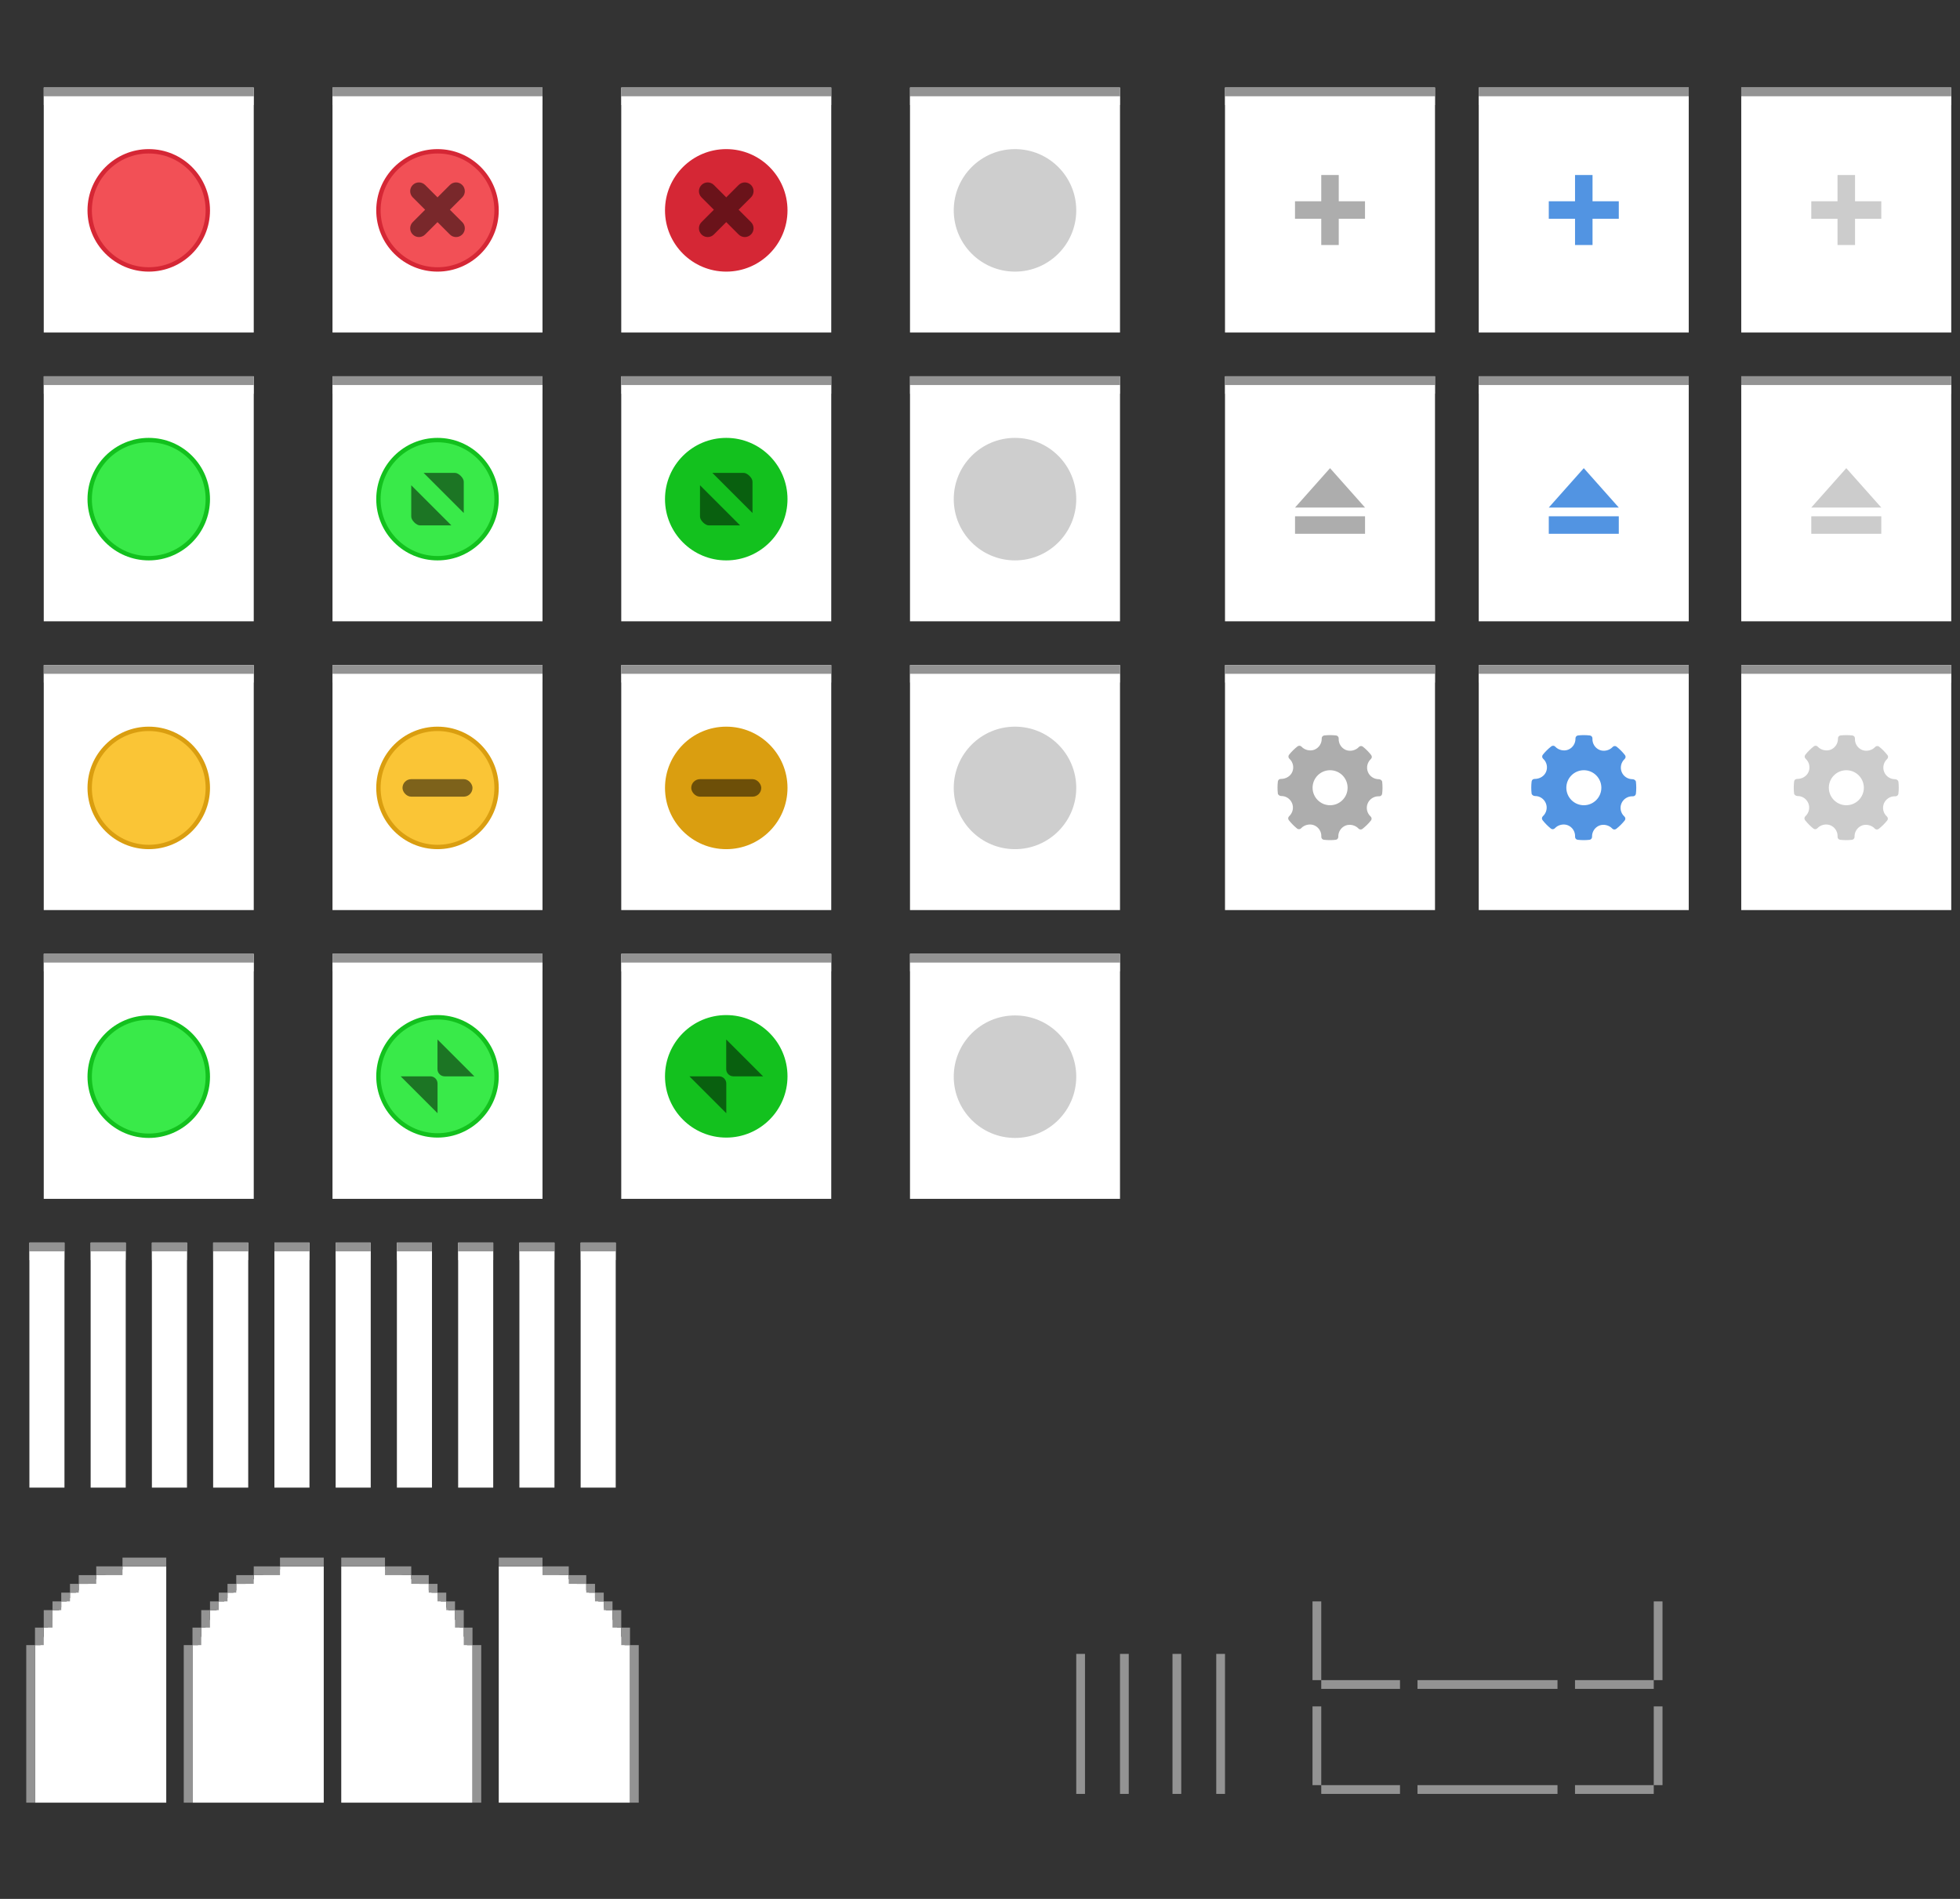 <?xml version="1.0" encoding="UTF-8" standalone="no"?>
<svg
   width="224"
   height="217"
   version="1.1"
   viewBox="0 0 224 217"
   id="svg491"
   sodipodi:docname="assets-Light.svg"
   inkscape:version="1.2.2 (b0a8486541, 2022-12-01)"
   xmlns:inkscape="http://www.inkscape.org/namespaces/inkscape"
   xmlns:sodipodi="http://sodipodi.sourceforge.net/DTD/sodipodi-0.dtd"
   xmlns:xlink="http://www.w3.org/1999/xlink"
   xmlns="http://www.w3.org/2000/svg"
   xmlns:svg="http://www.w3.org/2000/svg">
  <rect x="0" y="0" width="224" height="217" fill="#333333" stroke="none"/>
  <sodipodi:namedview
     id="namedview493"
     pagecolor="#dfdfdf"
     bordercolor="#666666"
     borderopacity="1.0"
     inkscape:showpageshadow="2"
     inkscape:pageopacity="0"
     inkscape:pagecheckerboard="0"
     inkscape:deskcolor="#d1d1d1"
     showgrid="false"
     inkscape:zoom="3.0760774"
     inkscape:cx="-17.067191"
     inkscape:cy="117.84489"
     inkscape:window-width="1920"
     inkscape:window-height="1025"
     inkscape:window-x="0"
     inkscape:window-y="27"
     inkscape:window-maximized="1"
     inkscape:current-layer="svg491" />
  <defs
     id="defs9">
    <linearGradient
       id="selected_bg_color">
      <stop
         stop-color="#5294e2"
         offset="0"
         id="stop2" />
    </linearGradient>
    <linearGradient
       id="linearGradient4409"
       x1="152"
       x2="152"
       y1="564.36"
       y2="572.36"
       gradientTransform="translate(4.286)"
       gradientUnits="userSpaceOnUse"
       xlink:href="#selected_bg_color" />
    <linearGradient
       id="linearGradient4411"
       x1="568.36"
       x2="568.36"
       y1="-156"
       y2="-148"
       gradientTransform="translate(0,-4.286)"
       gradientUnits="userSpaceOnUse"
       xlink:href="#selected_bg_color" />
    <linearGradient
       id="linearGradient4413"
       x1="608.36"
       x2="608.36"
       y1="-158"
       y2="-150"
       gradientTransform="translate(0,-4.286)"
       gradientUnits="userSpaceOnUse"
       xlink:href="#selected_bg_color" />
    <linearGradient
       id="linearGradient4415"
       x1="154"
       x2="154"
       y1="601.86"
       y2="606.36"
       gradientTransform="translate(4.286)"
       gradientUnits="userSpaceOnUse"
       xlink:href="#selected_bg_color" />
  </defs>
  <use
     id="title-1-active"
     transform="matrix(0.167,0,0,1,2.191,-415.36)"
     width="100%"
     height="100%"
     xlink:href="#g4206" />
  <g
     id="stick-active"
     transform="translate(-6,-547.36)">
    <use
       id="use4210"
       transform="translate(139,2.8418e-5)"
       width="100%"
       height="100%"
       xlink:href="#g4206" />
    <g
       transform="translate(2,3)"
       fill="#adadad"
       id="g17">
      <rect
         x="155"
         y="564.36"
         width="2"
         height="8"
         id="rect13" />
      <rect
         transform="rotate(90)"
         x="567.36"
         y="-160"
         width="2"
         height="8"
         id="rect15" />
    </g>
  </g>
  <g
     id="stick-pressed"
     transform="translate(-0.286,-547.36)">
    <use
       transform="translate(23.286,-5.8418e-5)"
       width="100%"
       height="100%"
       xlink:href="#use4210"
       id="use20" />
    <g
       transform="translate(25,3)"
       id="g26">
      <rect
         x="155.29"
         y="564.36"
         width="2"
         height="8"
         fill="url(#linearGradient4409)"
         id="rect22"
         style="fill:url(#linearGradient4409)" />
      <rect
         transform="rotate(90)"
         x="567.36"
         y="-160.29"
         width="2"
         height="8"
         fill="url(#linearGradient4411)"
         id="rect24"
         style="fill:url(#linearGradient4411)" />
    </g>
  </g>
  <g
     id="stick-inactive"
     transform="translate(6.714,-547.36)">
    <use
       transform="translate(46.286,-5.8418e-5)"
       width="100%"
       height="100%"
       xlink:href="#use4210"
       id="use29" />
    <g
       transform="translate(48,3)"
       fill="#cccccc"
       id="g35">
      <rect
         x="155.29"
         y="564.36"
         width="2"
         height="8"
         id="rect31" />
      <rect
         transform="rotate(90)"
         x="567.36"
         y="-160.29"
         width="2"
         height="8"
         id="rect33" />
    </g>
  </g>
  <g
     id="shade-active"
     transform="translate(-6.286,-547.36)">
    <use
       transform="translate(0.286,33)"
       width="100%"
       height="100%"
       xlink:href="#use4210"
       id="use38" />
    <g
       transform="translate(-4.68e-6,-1)"
       fill="#adadad"
       id="g44">
      <rect
         transform="rotate(90)"
         x="607.36"
         y="-162.29"
         width="2"
         height="8"
         id="rect40" />
      <path
         d="m 158.29,601.86 4,4.5 h -8 z"
         id="path42" />
    </g>
  </g>
  <g
     id="shade-pressed"
     transform="translate(-0.286,-547.36)">
    <use
       transform="translate(23.286,33)"
       width="100%"
       height="100%"
       xlink:href="#use4210"
       id="use47" />
    <g
       transform="translate(23,-1)"
       id="g53">
      <rect
         transform="rotate(90)"
         x="607.36"
         y="-162.29"
         width="2"
         height="8"
         fill="url(#linearGradient4413)"
         id="rect49"
         style="fill:url(#linearGradient4413)" />
      <path
         d="m 158.29,601.86 4,4.5 h -8 z"
         fill="url(#linearGradient4415)"
         id="path51"
         style="fill:url(#linearGradient4415)" />
    </g>
  </g>
  <g
     id="shade-inactive"
     transform="translate(6.714,-547.36)">
    <use
       transform="translate(46.286,33)"
       width="100%"
       height="100%"
       xlink:href="#use4210"
       id="use56" />
    <g
       transform="translate(46,-1)"
       fill="#cccccc"
       id="g62">
      <rect
         transform="rotate(90)"
         x="607.36"
         y="-162.29"
         width="2"
         height="8"
         id="rect58" />
      <path
         d="m 158.29,601.86 4,4.5 h -8 z"
         id="path60" />
    </g>
  </g>
  <use
     id="title-2-active"
     transform="translate(7)"
     width="100%"
     height="100%"
     xlink:href="#title-1-active"
     x="0"
     y="0" />
  <use
     id="title-3-active"
     transform="translate(14)"
     width="100%"
     height="100%"
     xlink:href="#title-1-active"
     x="0"
     y="0" />
  <use
     id="title-4-active"
     transform="translate(21)"
     width="100%"
     height="100%"
     xlink:href="#title-1-active"
     x="0"
     y="0" />
  <use
     id="title-5-active"
     transform="translate(28)"
     width="100%"
     height="100%"
     xlink:href="#title-1-active"
     x="0"
     y="0" />
  <use
     id="title-1-inactive"
     transform="translate(35)"
     width="100%"
     height="100%"
     xlink:href="#title-1-active"
     x="0"
     y="0" />
  <use
     id="title-2-inactive"
     transform="translate(42)"
     width="100%"
     height="100%"
     xlink:href="#title-1-active"
     x="0"
     y="0" />
  <use
     id="title-3-inactive"
     transform="translate(49)"
     width="100%"
     height="100%"
     xlink:href="#title-1-active"
     x="0"
     y="0" />
  <use
     id="title-4-inactive"
     transform="translate(56)"
     width="100%"
     height="100%"
     xlink:href="#title-1-active"
     x="0"
     y="0" />
  <use
     id="title-5-inactive"
     transform="translate(63)"
     width="100%"
     height="100%"
     xlink:href="#title-1-active"
     x="0"
     y="0" />
  <g
     id="close-pressed"
     transform="translate(-2,-547.36)">
    <use
       transform="translate(66,-2.2617e-5)"
       width="100%"
       height="100%"
       xlink:href="#g4206"
       id="use74" />
    <g
       transform="translate(73,559.36)"
       enable-background="new"
       id="g91">
      <g
         transform="translate(0,-1028.4)"
         id="g89">
        <g
           id="titlebutton-close-active"
           transform="translate(-437,1218)">
          <g
             transform="translate(-882,-432.64)"
             id="g84">
            <g
               transform="translate(-103)"
               id="g76" />
            <g
               transform="translate(1323,246.87)"
               fill="#ffffff"
               id="g82">
              <g
                 transform="matrix(0.75,0,0,0.75,2,2.055)"
                 fill="#ffffff"
                 id="g80">
                <g
                   transform="translate(-60,-518)"
                   fill="#ffffff"
                   id="g78" />
              </g>
            </g>
          </g>
          <rect
             x="441"
             y="-185.64"
             width="16"
             height="16"
             fill="none"
             id="rect86" />
        </g>
      </g>
    </g>
    <g
       transform="translate(73,-469)"
       enable-background="new"
       id="g97">
      <path
         d="m 12,1047.4 c 3.866,0 7,-3.134 7,-7 0,-3.866 -3.134,-7 -7,-7 -3.866,0 -7,3.134 -7,7 0,3.866 3.134,7 7,7"
         fill="#d52735"
         fill-rule="evenodd"
         id="path93" />
      <path
         d="m 9.172,1037.5 c -0.392,0.392 -0.392,1.022 0,1.414 l 1.414,1.414 -1.414,1.414 c -0.392,0.392 -0.392,1.022 0,1.414 0.392,0.392 1.022,0.392 1.414,0 l 1.414,-1.414 1.414,1.414 c 0.392,0.392 1.022,0.392 1.414,0 0.392,-0.392 0.392,-1.022 0,-1.414 l -1.414,-1.414 1.414,-1.414 c 0.392,-0.392 0.392,-1.022 0,-1.414 -0.392,-0.392 -1.022,-0.392 -1.414,0 L 12,1038.914 10.586,1037.5 c -0.392,-0.392 -1.022,-0.392 -1.414,0 z"
         enable-background="new"
         fill="#000000"
         opacity="0.5"
         id="path95" />
    </g>
  </g>
  <g
     id="maximize-pressed"
     transform="translate(-2,-547.36)">
    <use
       transform="translate(66,33)"
       width="100%"
       height="100%"
       xlink:href="#g4206"
       id="use100" />
    <g
       transform="translate(73,592.36)"
       enable-background="new"
       id="g113">
      <g
         transform="translate(0,-1028.4)"
         id="g111">
        <g
           id="titlebutton-max-active"
           transform="translate(-408,1218)">
          <g
             transform="translate(-882,-432.64)"
             id="g106">
            <g
               transform="translate(-132)"
               id="g102" />
            <g
               transform="translate(1294,247)"
               fill="#c0e3ff"
               id="g104" />
          </g>
          <rect
             x="412"
             y="-185.64"
             width="16"
             height="16"
             fill="none"
             id="rect108" />
        </g>
      </g>
    </g>
    <g
       transform="translate(73,-436)"
       enable-background="new"
       id="g119">
      <path
         d="m 12,1047.4 c 3.866,0 7,-3.134 7,-7 0,-3.866 -3.134,-7 -7,-7 -3.866,0 -7,3.134 -7,7 0,3.866 3.134,7 7,7"
         fill="#13c11e"
         fill-rule="evenodd"
         id="path115" />
      <path
         d="m 10.414,1037.4 4.586,4.586 V 1038.4 c 0,-0.415 -0.585,-1 -1,-1 z m -1.414,1.414 v 3.586 c 0,0.415 0.585,1 1,1 h 3.586 z"
         fill="#000000"
         opacity="0.5"
         id="path117" />
    </g>
  </g>
  <g
     id="hide-pressed"
     transform="translate(-2,-547.36)">
    <use
       transform="translate(66,66)"
       width="100%"
       height="100%"
       xlink:href="#g4206"
       id="use122" />
    <g
       transform="translate(73,625.36)"
       enable-background="new"
       id="g135">
      <g
         transform="translate(0,-1028.4)"
         id="g133">
        <g
           id="titlebutton-min-active"
           transform="translate(-379,1218)">
          <g
             transform="translate(-882,-432.64)"
             id="g128">
            <g
               transform="translate(-161)"
               id="g124" />
            <g
               transform="translate(1265,247)"
               fill="#c0e3ff"
               id="g126" />
          </g>
          <rect
             x="383"
             y="-185.64"
             width="16"
             height="16"
             fill="none"
             id="rect130" />
        </g>
      </g>
    </g>
    <g
       transform="translate(73,-403)"
       enable-background="new"
       id="g141">
      <path
         d="m 12,1047.4 c 3.866,0 7,-3.134 7,-7 0,-3.866 -3.134,-7 -7,-7 -3.866,0 -7,3.134 -7,7 0,3.866 3.134,7 7,7"
         fill="#da9e10"
         fill-rule="evenodd"
         id="path137" />
      <rect
         x="8"
         y="1039.4"
         width="8"
         height="2"
         ry="1"
         fill="#000000"
         opacity="0.5"
         id="rect139" />
    </g>
  </g>
  <g
     id="close-inactive"
     transform="translate(-2,-547.36)">
    <use
       transform="translate(99,-2.2617e-5)"
       width="100%"
       height="100%"
       xlink:href="#g4206"
       id="use144" />
    <g
       transform="translate(106,559.36)"
       enable-background="new"
       id="g161">
      <g
         transform="translate(0,-1028.4)"
         id="g159">
        <g
           id="titlebutton-close-backdrop"
           transform="translate(-641,1218)"
           opacity="0.45">
          <g
             transform="translate(-678,-432.64)"
             opacity="1"
             id="g154">
            <g
               transform="translate(-103)"
               opacity="1"
               id="g146" />
            <g
               transform="translate(1323,246.87)"
               fill="#ffffff"
               id="g152">
              <g
                 transform="matrix(0.75,0,0,0.75,2,2.055)"
                 fill="#ffffff"
                 id="g150">
                <g
                   transform="translate(-60,-518)"
                   fill="#ffffff"
                   id="g148" />
              </g>
            </g>
          </g>
          <rect
             x="645"
             y="-185.64"
             width="16"
             height="16"
             fill="none"
             opacity="1"
             id="rect156" />
        </g>
      </g>
    </g>
    <g
       transform="translate(106,-469)"
       enable-background="new"
       id="g165">
      <path
         d="m 12,1047.4 c 3.866,0 7,-3.134 7,-7 0,-3.866 -3.134,-7 -7,-7 -3.866,0 -7,3.134 -7,7 0,3.866 3.134,7 7,7"
         fill="#cecece"
         fill-rule="evenodd"
         id="path163" />
    </g>
  </g>
  <g
     id="maximize-inactive"
     transform="translate(-2,-547.36)">
    <use
       transform="translate(99,33)"
       width="100%"
       height="100%"
       xlink:href="#g4206"
       id="use168" />
    <g
       transform="translate(106,592.36)"
       enable-background="new"
       id="g179">
      <g
         transform="translate(0,-1028.4)"
         id="g177">
        <g
           id="titlebutton-max-backdrop"
           transform="translate(-612,1201)"
           opacity="0.45">
          <g
             transform="translate(-781,-415.64)"
             opacity="1"
             id="g172">
            <g
               transform="translate(-29)"
               opacity="1"
               id="g170" />
          </g>
          <rect
             x="616"
             y="-168.64"
             width="16"
             height="16"
             fill="none"
             opacity="1"
             id="rect174" />
        </g>
      </g>
    </g>
    <g
       transform="translate(106,-436)"
       enable-background="new"
       id="g183">
      <path
         d="m 12,1047.4 c 3.866,0 7,-3.134 7,-7 0,-3.866 -3.134,-7 -7,-7 -3.866,0 -7,3.134 -7,7 0,3.866 3.134,7 7,7"
         fill="#cecece"
         fill-rule="evenodd"
         id="path181" />
    </g>
  </g>
  <g
     id="hide-inactive"
     transform="translate(-2,-547.36)">
    <use
       transform="translate(99,66)"
       width="100%"
       height="100%"
       xlink:href="#g4206"
       id="use186" />
    <g
       transform="translate(106,625.36)"
       enable-background="new"
       id="g197">
      <g
         transform="translate(0,-1028.4)"
         id="g195">
        <g
           id="titlebutton-min-backdrop"
           transform="translate(-583,1201)"
           opacity="0.45">
          <g
             transform="translate(-781,-415.64)"
             opacity="1"
             id="g190">
            <g
               transform="translate(-58)"
               opacity="1"
               id="g188" />
          </g>
          <rect
             x="587"
             y="-168.64"
             width="16"
             height="16"
             fill="none"
             opacity="1"
             id="rect192" />
        </g>
      </g>
    </g>
    <g
       transform="translate(106,-403)"
       enable-background="new"
       id="g201">
      <path
         d="m 12,1047.4 c 3.866,0 7,-3.134 7,-7 0,-3.866 -3.134,-7 -7,-7 -3.866,0 -7,3.134 -7,7 0,3.866 3.134,7 7,7"
         fill="#cecece"
         fill-rule="evenodd"
         id="path199" />
    </g>
  </g>
  <g
     id="hide-prelight"
     transform="translate(-2,-547.36)">
    <use
       transform="translate(33,66)"
       width="100%"
       height="100%"
       xlink:href="#g4206"
       id="use204" />
    <g
       transform="translate(40,625.36)"
       enable-background="new"
       id="g215">
      <g
         transform="translate(0,-1028.4)"
         id="g213">
        <g
           id="titlebutton-min-hover"
           transform="translate(-480,1218)">
          <g
             transform="translate(-781,-432.64)"
             id="g208">
            <g
               transform="translate(1265,247)"
               fill="#c0e3ff"
               id="g206" />
          </g>
          <rect
             x="484"
             y="-185.64"
             width="16"
             height="16"
             fill="none"
             id="rect210" />
        </g>
      </g>
    </g>
    <g
       transform="translate(40,-403)"
       enable-background="new"
       id="g223">
      <path
         d="m 12,1047.4 c 3.866,0 7,-3.134 7,-7 0,-3.866 -3.134,-7 -7,-7 -3.866,0 -7,3.134 -7,7 0,3.866 3.134,7 7,7"
         fill="#da9e10"
         fill-rule="evenodd"
         id="path217" />
      <path
         d="m 12,1046.9 c 3.59,0 6.5,-2.91 6.5,-6.5 0,-3.59 -2.91,-6.5 -6.5,-6.5 -3.59,0 -6.5,2.91 -6.5,6.5 0,3.59 2.91,6.5 6.5,6.5"
         fill="#fac536"
         fill-rule="evenodd"
         id="path219" />
      <rect
         x="8"
         y="1039.4"
         width="8"
         height="2"
         ry="1"
         fill="#000000"
         opacity="0.5"
         id="rect221" />
    </g>
  </g>
  <g
     id="maximize-prelight"
     transform="translate(-2,-547.36)">
    <use
       transform="translate(33,33)"
       width="100%"
       height="100%"
       xlink:href="#g4206"
       id="use226" />
    <g
       transform="translate(40,592.36)"
       enable-background="new"
       id="g237">
      <g
         transform="translate(0,-1028.4)"
         id="g235">
        <g
           id="titlebutton-max-hover"
           transform="translate(-509,1218)">
          <g
             transform="translate(-781,-432.64)"
             id="g230">
            <g
               transform="translate(1294,247)"
               fill="#c0e3ff"
               id="g228" />
          </g>
          <rect
             x="513"
             y="-185.64"
             width="16"
             height="16"
             fill="none"
             id="rect232" />
        </g>
      </g>
    </g>
    <g
       transform="translate(40,-436)"
       enable-background="new"
       id="g245">
      <path
         d="m 12,1047.4 c 3.866,0 7,-3.134 7,-7 0,-3.866 -3.134,-7 -7,-7 -3.866,0 -7,3.134 -7,7 0,3.866 3.134,7 7,7"
         fill="#13c11e"
         fill-rule="evenodd"
         id="path239" />
      <path
         d="m 12,1046.9 c 3.59,0 6.5,-2.91 6.5,-6.5 0,-3.59 -2.91,-6.5 -6.5,-6.5 -3.59,0 -6.5,2.91 -6.5,6.5 0,3.59 2.91,6.5 6.5,6.5"
         fill="#39ea49"
         fill-rule="evenodd"
         id="path241" />
      <path
         d="m 10.414,1037.4 4.586,4.586 V 1038.4 c 0,-0.415 -0.585,-1 -1,-1 z m -1.414,1.414 v 3.586 c 0,0.415 0.585,1 1,1 h 3.586 z"
         fill="#000000"
         opacity="0.5"
         id="path243" />
    </g>
  </g>
  <g
     id="close-prelight"
     transform="translate(-2,-547.36)">
    <use
       transform="translate(33,-2.2617e-5)"
       width="100%"
       height="100%"
       xlink:href="#g4206"
       id="use248" />
    <g
       transform="translate(40,559.36)"
       enable-background="new"
       id="g265">
      <g
         transform="translate(0,-1028.4)"
         id="g263">
        <g
           id="titlebutton-close-hover"
           transform="translate(-538,1218)">
          <g
             transform="translate(-781,-432.64)"
             id="g258">
            <g
               transform="translate(-103)"
               id="g250" />
            <g
               transform="translate(1323,246.87)"
               fill="#ffffff"
               id="g256">
              <g
                 transform="matrix(0.75,0,0,0.75,2,2.055)"
                 fill="#ffffff"
                 id="g254">
                <g
                   transform="translate(-60,-518)"
                   fill="#ffffff"
                   id="g252" />
              </g>
            </g>
          </g>
          <rect
             x="542"
             y="-185.64"
             width="16"
             height="16"
             fill="none"
             id="rect260" />
        </g>
      </g>
    </g>
    <g
       transform="translate(40,-469)"
       enable-background="new"
       id="g273">
      <path
         d="m 12,1047.4 c 3.866,0 7,-3.134 7,-7 0,-3.866 -3.134,-7 -7,-7 -3.866,0 -7,3.134 -7,7 0,3.866 3.134,7 7,7"
         fill="#d52735"
         fill-rule="evenodd"
         id="path267" />
      <path
         d="m 12,1046.9 c 3.59,0 6.5,-2.91 6.5,-6.5 0,-3.59 -2.91,-6.5 -6.5,-6.5 -3.59,0 -6.5,2.91 -6.5,6.5 0,3.59 2.91,6.5 6.5,6.5"
         fill="#f25056"
         fill-rule="evenodd"
         id="path269" />
      <path
         d="m 9.172,1037.5 c -0.392,0.392 -0.392,1.022 0,1.414 l 1.414,1.414 -1.414,1.414 c -0.392,0.392 -0.392,1.022 0,1.414 0.392,0.392 1.022,0.392 1.414,0 l 1.414,-1.414 1.414,1.414 c 0.392,0.392 1.022,0.392 1.414,0 0.392,-0.392 0.392,-1.022 0,-1.414 l -1.414,-1.414 1.414,-1.414 c 0.392,-0.392 0.392,-1.022 0,-1.414 -0.392,-0.392 -1.022,-0.392 -1.414,0 L 12,1038.914 10.586,1037.5 c -0.392,-0.392 -1.022,-0.392 -1.414,0 z"
         enable-background="new"
         fill="#000000"
         opacity="0.5"
         id="path271" />
    </g>
  </g>
  <g
     id="hide-active"
     transform="translate(-2,-547.36)">
    <use
       transform="translate(0,66)"
       width="100%"
       height="100%"
       xlink:href="#g4206"
       id="use276" />
    <g
       transform="translate(7,625.36)"
       enable-background="new"
       id="g287">
      <g
         transform="translate(0,-1028.4)"
         id="g285">
        <g
           id="titlebutton-min"
           transform="translate(-583,1218)"
           opacity="0.8">
          <g
             transform="translate(-781,-432.64)"
             opacity="1"
             id="g280">
            <g
               transform="translate(-58)"
               opacity="1"
               id="g278" />
          </g>
          <rect
             x="587"
             y="-185.64"
             width="16"
             height="16"
             fill="none"
             opacity="1"
             id="rect282" />
        </g>
      </g>
    </g>
    <g
       transform="translate(7,-403)"
       enable-background="new"
       fill-rule="evenodd"
       id="g293">
      <path
         d="m 12,1047.4 c 3.866,0 7,-3.134 7,-7 0,-3.866 -3.134,-7 -7,-7 -3.866,0 -7,3.134 -7,7 0,3.866 3.134,7 7,7"
         fill="#da9e10"
         id="path289" />
      <path
         d="m 12,1046.9 c 3.59,0 6.5,-2.91 6.5,-6.5 0,-3.59 -2.91,-6.5 -6.5,-6.5 -3.59,0 -6.5,2.91 -6.5,6.5 0,3.59 2.91,6.5 6.5,6.5"
         fill="#fac536"
         id="path291" />
    </g>
  </g>
  <g
     id="maximize-active"
     transform="translate(-2,-547.36)">
    <use
       transform="translate(0,33)"
       width="100%"
       height="100%"
       xlink:href="#g4206"
       id="use296" />
    <g
       transform="translate(7,592.36)"
       enable-background="new"
       id="g307">
      <g
         transform="translate(0,-1028.4)"
         id="g305">
        <g
           id="titlebutton-max"
           transform="translate(-612,1218)"
           opacity="0.8">
          <g
             transform="translate(-781,-432.64)"
             opacity="1"
             id="g300">
            <g
               transform="translate(-29)"
               opacity="1"
               id="g298" />
          </g>
          <rect
             x="616"
             y="-185.64"
             width="16"
             height="16"
             fill="none"
             opacity="1"
             id="rect302" />
        </g>
      </g>
    </g>
    <g
       transform="translate(7,-436)"
       enable-background="new"
       fill-rule="evenodd"
       id="g313">
      <path
         d="m 12,1047.4 c 3.866,0 7,-3.134 7,-7 0,-3.866 -3.134,-7 -7,-7 -3.866,0 -7,3.134 -7,7 0,3.866 3.134,7 7,7"
         fill="#13c11e"
         id="path309" />
      <path
         d="m 12,1046.9 c 3.59,0 6.5,-2.91 6.5,-6.5 0,-3.59 -2.91,-6.5 -6.5,-6.5 -3.59,0 -6.5,2.91 -6.5,6.5 0,3.59 2.91,6.5 6.5,6.5"
         fill="#39ea49"
         id="path311" />
    </g>
  </g>
  <g
     id="close-active"
     transform="translate(-2,-547.36)">
    <g
       id="g4206">
      <rect
         x="7"
         y="557.36"
         width="24"
         height="28"
         fill="#ffffff"
         id="rect316" />
      <rect
         x="7"
         y="558.36"
         width="24"
         height="1"
         fill="#ffffff"
         opacity="0.65"
         id="rect318" />
      <rect
         x="7"
         y="557.36"
         width="24"
         height="1"
         fill="#939393"
         id="rect320" />
    </g>
    <g
       transform="translate(7,559.36)"
       enable-background="new"
       id="g338">
      <g
         transform="translate(0,-1028.4)"
         id="g336">
        <g
           id="titlebutton-close"
           transform="translate(-641,1218)">
          <g
             transform="translate(-678,-432.64)"
             id="g331">
            <g
               transform="translate(-103)"
               id="g323" />
            <g
               transform="translate(1323,246.87)"
               fill="#ffffff"
               id="g329">
              <g
                 transform="matrix(0.75,0,0,0.75,2,2.055)"
                 fill="#ffffff"
                 id="g327">
                <g
                   transform="translate(-60,-518)"
                   fill="#ffffff"
                   id="g325" />
              </g>
            </g>
          </g>
          <rect
             x="645"
             y="-185.64"
             width="16"
             height="16"
             fill="none"
             id="rect333" />
        </g>
      </g>
    </g>
    <g
       transform="translate(7,-469)"
       enable-background="new"
       fill-rule="evenodd"
       id="g344">
      <path
         d="m 12,1047.4 c 3.866,0 7,-3.134 7,-7 0,-3.866 -3.134,-7 -7,-7 -3.866,0 -7,3.134 -7,7 0,3.866 3.134,7 7,7"
         fill="#d52735"
         id="path340" />
      <path
         d="m 12,1046.9 c 3.59,0 6.5,-2.91 6.5,-6.5 0,-3.59 -2.91,-6.5 -6.5,-6.5 -3.59,0 -6.5,2.91 -6.5,6.5 0,3.59 2.91,6.5 6.5,6.5"
         fill="#f25056"
         id="path342" />
    </g>
  </g>
  <g
     id="left-active"
     transform="translate(77,-545.36)">
    <rect
       transform="scale(-1,1)"
       x="-47"
       y="734.36"
       width="1"
       height="16"
       fill="#939393"
       id="rect347" />
  </g>
  <g
     id="left-inactive"
     transform="translate(82,-545.36)">
    <rect
       transform="scale(-1,1)"
       x="-47"
       y="734.36"
       width="1"
       height="16"
       fill="#939393"
       id="rect350" />
  </g>
  <g
     id="right-inactive"
     transform="matrix(-1,0,0,1,186,-545.36)">
    <rect
       transform="scale(-1,1)"
       x="-47"
       y="734.36"
       width="1"
       height="16"
       fill="#939393"
       id="rect353" />
  </g>
  <g
     id="right-active"
     transform="matrix(-1,0,0,1,181,-545.36)">
    <rect
       transform="scale(-1,1)"
       x="-47"
       y="734.36"
       width="1"
       height="16"
       fill="#939393"
       id="rect356" />
  </g>
  <g
     id="bottom-left-active"
     transform="translate(54,-547.36)">
    <path
       d="m 97,730.36 -1,-1.2e-4 v 9 h 1 v 1 l 9,-1.2e-4 v -1 h -9 z"
       fill="#939393"
       id="path359" />
  </g>
  <g
     id="bottom-left-inactive"
     transform="translate(54,-535.36)">
    <path
       d="m 97,730.36 -1,-1.2e-4 v 9 h 1 v 1 l 9,-1.2e-4 v -1 h -9 z"
       fill="#939393"
       id="path362" />
  </g>
  <g
     id="bottom-right-inactive"
     transform="matrix(-1,0,0,1,286,-535.36)">
    <path
       d="m 97,730.36 -1,-1.2e-4 v 9 h 1 v 1 l 9,-1.2e-4 v -1 h -9 z"
       fill="#939393"
       id="path365" />
  </g>
  <g
     id="bottom-right-active"
     transform="matrix(-1,0,0,1,286,-547.36)">
    <path
       d="m 97,730.36 -1,-1.2e-4 v 9 h 1 v 1 l 9,-1.2e-4 v -1 h -9 z"
       fill="#939393"
       id="path368" />
  </g>
  <g
     id="bottom-active"
     transform="matrix(0,-1,-1,0,912.36,239)">
    <rect
       transform="scale(-1,1)"
       x="-47"
       y="734.36"
       width="1"
       height="16"
       fill="#939393"
       id="rect371" />
  </g>
  <g
     id="bottom-inactive"
     transform="matrix(0,-1,-1,0,912.36,251)">
    <rect
       transform="scale(-1,1)"
       x="-47"
       y="734.36"
       width="1"
       height="16"
       fill="#939393"
       id="rect374" />
  </g>
  <g
     id="maximize-toggled-inactive"
     transform="translate(-2,-481.36)">
    <use
       transform="translate(99,33)"
       width="100%"
       height="100%"
       xlink:href="#g4206"
       id="use377" />
    <g
       transform="translate(106,592.36)"
       enable-background="new"
       id="g389">
      <g
         transform="translate(0,-1028.4)"
         id="g387">
        <g
           transform="translate(-612,1201)"
           opacity="0.45"
           id="g385">
          <g
             transform="translate(-781,-415.64)"
             opacity="1"
             id="g381">
            <g
               transform="translate(-29)"
               opacity="1"
               id="g379" />
          </g>
          <rect
             x="616"
             y="-168.64"
             width="16"
             height="16"
             fill="none"
             opacity="1"
             id="rect383" />
        </g>
      </g>
    </g>
    <g
       transform="translate(106,-436)"
       enable-background="new"
       id="g393">
      <path
         d="m 12,1047.4 c 3.866,0 7,-3.134 7,-7 0,-3.866 -3.134,-7 -7,-7 -3.866,0 -7,3.134 -7,7 0,3.866 3.134,7 7,7"
         fill="#cecece"
         fill-rule="evenodd"
         id="path391" />
    </g>
  </g>
  <g
     id="maximize-toggled-active"
     transform="translate(-2,-481.36)">
    <use
       transform="translate(0,33)"
       width="100%"
       height="100%"
       xlink:href="#g4206"
       id="use396" />
    <g
       transform="translate(7,592.36)"
       enable-background="new"
       id="g408">
      <g
         transform="translate(0,-1028.4)"
         id="g406">
        <g
           transform="translate(-612,1218)"
           opacity="0.8"
           id="g404">
          <g
             transform="translate(-781,-432.64)"
             opacity="1"
             id="g400">
            <g
               transform="translate(-29)"
               opacity="1"
               id="g398" />
          </g>
          <rect
             x="616"
             y="-185.64"
             width="16"
             height="16"
             fill="none"
             opacity="1"
             id="rect402" />
        </g>
      </g>
    </g>
    <g
       transform="translate(7,-436)"
       enable-background="new"
       fill-rule="evenodd"
       id="g414">
      <path
         d="m 12,1047.4 c 3.866,0 7,-3.134 7,-7 0,-3.866 -3.134,-7 -7,-7 -3.866,0 -7,3.134 -7,7 0,3.866 3.134,7 7,7"
         fill="#13c11e"
         id="path410" />
      <path
         d="m 12,1046.9 c 3.59,0 6.5,-2.91 6.5,-6.5 0,-3.59 -2.91,-6.5 -6.5,-6.5 -3.59,0 -6.5,2.91 -6.5,6.5 0,3.59 2.91,6.5 6.5,6.5"
         fill="#39ea49"
         id="path412" />
    </g>
  </g>
  <g
     id="maximize-toggled-prelight"
     transform="translate(-2,-547.36)">
    <use
       transform="translate(33,99)"
       width="100%"
       height="100%"
       xlink:href="#g4206"
       id="use417" />
    <g
       transform="translate(40,658.36)"
       enable-background="new"
       id="g429">
      <g
         transform="translate(0,-1028.4)"
         id="g427">
        <g
           transform="translate(-509,1218)"
           id="g425">
          <g
             transform="translate(-781,-432.64)"
             id="g421">
            <g
               transform="translate(1294,247)"
               fill="#c0e3ff"
               id="g419" />
          </g>
          <rect
             x="513"
             y="-185.64"
             width="16"
             height="16"
             fill="none"
             id="rect423" />
        </g>
      </g>
    </g>
    <path
       d="m 52,677.36 c 3.866,0 7,-3.134 7,-7 0,-3.866 -3.134,-7 -7,-7 -3.866,0 -7,3.134 -7,7 0,3.866 3.134,7 7,7"
       fill="#13c11e"
       fill-rule="evenodd"
       id="path431" />
    <path
       d="m 52,676.86 c 3.59,0 6.5,-2.91 6.5,-6.5 0,-3.59 -2.91,-6.5 -6.5,-6.5 -3.59,0 -6.5,2.91 -6.5,6.5 0,3.59 2.91,6.5 6.5,6.5"
       fill="#39ea49"
       fill-rule="evenodd"
       id="path433" />
    <g
       transform="translate(-132,891)"
       fill="#000000"
       fill-rule="evenodd"
       opacity="0.5"
       id="g439">
      <path
         d="m 188.21,-220.64 h -3.395 c -0.45,0 -0.819,-0.368 -0.819,-0.819 v -3.395 l 4.214,4.214"
         opacity="1"
         id="path435" />
      <path
         d="m 179.79,-220.64 h 3.395 c 0.45,0 0.819,0.368 0.819,0.819 v 3.395 l -4.214,-4.214"
         opacity="1"
         id="path437" />
    </g>
  </g>
  <g
     id="maximize-toggled-pressed"
     transform="translate(-2,-547.36)">
    <use
       transform="translate(66,99)"
       width="100%"
       height="100%"
       xlink:href="#g4206"
       id="use442" />
    <g
       transform="translate(73,658.36)"
       enable-background="new"
       id="g456">
      <g
         transform="translate(0,-1028.4)"
         id="g454">
        <g
           transform="translate(-408,1218)"
           id="g452">
          <g
             transform="translate(-882,-432.64)"
             id="g448">
            <g
               transform="translate(-132)"
               id="g444" />
            <g
               transform="translate(1294,247)"
               fill="#c0e3ff"
               id="g446" />
          </g>
          <rect
             x="412"
             y="-185.64"
             width="16"
             height="16"
             fill="none"
             id="rect450" />
        </g>
      </g>
    </g>
    <path
       d="m 85,677.36 c 3.866,0 7,-3.134 7,-7 0,-3.866 -3.134,-7 -7,-7 -3.866,0 -7,3.134 -7,7 0,3.866 3.134,7 7,7"
       fill="#13c11e"
       fill-rule="evenodd"
       id="path458" />
    <g
       transform="translate(-99,891)"
       fill="#000000"
       fill-rule="evenodd"
       opacity="0.5"
       id="g464">
      <path
         d="m 188.21,-220.64 h -3.395 c -0.45,0 -0.819,-0.368 -0.819,-0.819 v -3.395 l 4.214,4.214"
         opacity="1"
         id="path460" />
      <path
         d="m 179.79,-220.64 h 3.395 c 0.45,0 0.819,0.368 0.819,0.819 v 3.395 l -4.214,-4.214"
         opacity="1"
         id="path462" />
    </g>
  </g>
  <g
     id="menu-active"
     transform="translate(-6.286,-547.36)">
    <use
       transform="translate(0.286,66)"
       width="100%"
       height="100%"
       xlink:href="#use4210"
       id="use467" />
    <path
       id="setting-icon"
       d="m 164.25,636.7 c -0.019,-0.169 -0.216,-0.295 -0.386,-0.295 -0.55,0 -1.038,-0.323 -1.242,-0.822 -0.209,-0.511 -0.074,-1.108 0.336,-1.484 0.129,-0.118 0.145,-0.315 0.036,-0.452 -0.281,-0.357 -0.601,-0.68 -0.951,-0.96 -0.137,-0.11 -0.337,-0.095 -0.456,0.037 -0.358,0.396 -1,0.543 -1.496,0.336 -0.517,-0.217 -0.842,-0.741 -0.811,-1.303 0.011,-0.176 -0.119,-0.33 -0.294,-0.35 -0.448,-0.052 -0.9,-0.053 -1.35,-0.004 -0.174,0.019 -0.303,0.169 -0.297,0.343 0.019,0.556 -0.31,1.071 -0.822,1.28 -0.49,0.2 -1.128,0.054 -1.485,-0.338 -0.118,-0.129 -0.315,-0.145 -0.453,-0.038 -0.36,0.282 -0.687,0.605 -0.971,0.96 -0.111,0.138 -0.095,0.338 0.036,0.456 0.418,0.378 0.552,0.98 0.336,1.497 -0.207,0.493 -0.719,0.811 -1.306,0.811 -0.19,-0.006 -0.326,0.122 -0.347,0.295 -0.053,0.451 -0.053,0.91 -0.003,1.365 0.019,0.169 0.222,0.295 0.393,0.295 0.523,-0.013 1.024,0.31 1.235,0.822 0.21,0.511 0.075,1.107 -0.336,1.484 -0.128,0.118 -0.145,0.315 -0.036,0.452 0.279,0.355 0.599,0.678 0.949,0.96 0.137,0.111 0.338,0.095 0.457,-0.036 0.359,-0.397 1.001,-0.544 1.496,-0.336 0.518,0.217 0.844,0.74 0.812,1.302 -0.01,0.177 0.119,0.33 0.294,0.35 0.229,0.027 0.46,0.04 0.691,0.04 0.22,0 0.439,-0.012 0.659,-0.036 0.174,-0.019 0.303,-0.169 0.297,-0.344 -0.02,-0.556 0.31,-1.07 0.821,-1.28 0.494,-0.202 1.129,-0.054 1.486,0.338 0.119,0.129 0.315,0.145 0.453,0.038 0.359,-0.281 0.685,-0.604 0.971,-0.96 0.111,-0.137 0.095,-0.338 -0.036,-0.456 -0.418,-0.378 -0.553,-0.98 -0.336,-1.497 0.204,-0.487 0.697,-0.813 1.228,-0.813 l 0.074,0.001 c 0.172,0.014 0.33,-0.119 0.351,-0.294 0.053,-0.451 0.053,-0.91 0.002,-1.365 z m -5.953,2.68 c -1.104,0 -2.001,-0.898 -2.001,-2.001 0,-1.104 0.898,-2.001 2.001,-2.001 1.104,0 2.001,0.898 2.001,2.001 0,1.104 -0.898,2.001 -2.001,2.001 z"
       clip-rule="evenodd"
       fill="#adadad"
       fill-rule="evenodd"
       stroke-width="0.059" />
  </g>
  <g
     id="menu-pressed"
     transform="translate(-0.286,-547.36)">
    <use
       transform="translate(23.286,66)"
       width="100%"
       height="100%"
       xlink:href="#use4210"
       id="use471" />
    <path
       d="m 187.25,636.7 c -0.019,-0.169 -0.216,-0.295 -0.386,-0.295 -0.55,0 -1.038,-0.323 -1.242,-0.822 -0.209,-0.511 -0.074,-1.108 0.336,-1.484 0.129,-0.118 0.145,-0.315 0.036,-0.452 -0.281,-0.357 -0.601,-0.68 -0.951,-0.96 -0.137,-0.11 -0.337,-0.095 -0.456,0.037 -0.358,0.396 -1,0.543 -1.496,0.336 -0.517,-0.217 -0.842,-0.741 -0.811,-1.303 0.011,-0.176 -0.119,-0.33 -0.294,-0.35 -0.448,-0.052 -0.9,-0.053 -1.35,-0.004 -0.174,0.019 -0.303,0.169 -0.297,0.343 0.019,0.556 -0.31,1.071 -0.822,1.28 -0.49,0.2 -1.128,0.054 -1.485,-0.338 -0.118,-0.129 -0.315,-0.145 -0.453,-0.038 -0.36,0.282 -0.687,0.605 -0.971,0.96 -0.111,0.138 -0.095,0.338 0.036,0.456 0.418,0.378 0.552,0.98 0.336,1.497 -0.207,0.493 -0.719,0.811 -1.306,0.811 -0.19,-0.006 -0.326,0.122 -0.347,0.295 -0.053,0.451 -0.053,0.91 -0.003,1.365 0.019,0.169 0.222,0.295 0.393,0.295 0.523,-0.013 1.024,0.31 1.235,0.822 0.21,0.511 0.075,1.107 -0.336,1.484 -0.128,0.118 -0.145,0.315 -0.036,0.452 0.279,0.355 0.599,0.678 0.949,0.96 0.137,0.111 0.338,0.095 0.457,-0.036 0.359,-0.397 1.001,-0.544 1.496,-0.336 0.518,0.217 0.844,0.74 0.812,1.302 -0.01,0.177 0.119,0.33 0.294,0.35 0.229,0.027 0.46,0.04 0.691,0.04 0.22,0 0.439,-0.012 0.659,-0.036 0.174,-0.019 0.303,-0.169 0.297,-0.344 -0.02,-0.556 0.31,-1.07 0.821,-1.28 0.494,-0.202 1.129,-0.054 1.486,0.338 0.119,0.129 0.315,0.145 0.453,0.038 0.359,-0.281 0.685,-0.604 0.971,-0.96 0.111,-0.137 0.095,-0.338 -0.036,-0.456 -0.418,-0.378 -0.553,-0.98 -0.336,-1.497 0.204,-0.487 0.697,-0.813 1.228,-0.813 l 0.074,0.001 c 0.172,0.014 0.33,-0.119 0.351,-0.294 0.053,-0.451 0.053,-0.91 0.002,-1.365 z m -5.953,2.68 c -1.104,0 -2.001,-0.898 -2.001,-2.001 0,-1.104 0.898,-2.001 2.001,-2.001 1.104,0 2.001,0.898 2.001,2.001 0,1.104 -0.898,2.001 -2.001,2.001 z"
       clip-rule="evenodd"
       fill="#5294e2"
       fill-rule="evenodd"
       stroke-width="0.059"
       id="path473" />
  </g>
  <g
     id="menu-inactive"
     transform="translate(6.714,-547.36)">
    <use
       transform="translate(46.286,66)"
       width="100%"
       height="100%"
       xlink:href="#use4210"
       id="use476" />
    <path
       d="m 210.25,636.7 c -0.019,-0.169 -0.216,-0.295 -0.386,-0.295 -0.55,0 -1.038,-0.323 -1.242,-0.822 -0.209,-0.511 -0.074,-1.108 0.336,-1.484 0.129,-0.118 0.145,-0.315 0.036,-0.452 -0.281,-0.357 -0.601,-0.68 -0.951,-0.96 -0.137,-0.11 -0.337,-0.095 -0.456,0.037 -0.358,0.396 -1,0.543 -1.496,0.336 -0.517,-0.217 -0.842,-0.741 -0.811,-1.303 0.011,-0.176 -0.119,-0.33 -0.294,-0.35 -0.448,-0.052 -0.9,-0.053 -1.35,-0.004 -0.174,0.019 -0.303,0.169 -0.297,0.343 0.019,0.556 -0.31,1.071 -0.822,1.28 -0.49,0.2 -1.128,0.054 -1.485,-0.338 -0.118,-0.129 -0.315,-0.145 -0.453,-0.038 -0.36,0.282 -0.687,0.605 -0.971,0.96 -0.111,0.138 -0.095,0.338 0.036,0.456 0.418,0.378 0.552,0.98 0.336,1.497 -0.207,0.493 -0.719,0.811 -1.306,0.811 -0.19,-0.006 -0.326,0.122 -0.347,0.295 -0.053,0.451 -0.053,0.91 -0.003,1.365 0.019,0.169 0.222,0.295 0.393,0.295 0.523,-0.013 1.024,0.31 1.235,0.822 0.21,0.511 0.075,1.107 -0.336,1.484 -0.128,0.118 -0.145,0.315 -0.036,0.452 0.279,0.355 0.599,0.678 0.949,0.96 0.137,0.111 0.338,0.095 0.457,-0.036 0.359,-0.397 1.001,-0.544 1.496,-0.336 0.518,0.217 0.844,0.74 0.812,1.302 -0.01,0.177 0.119,0.33 0.294,0.35 0.229,0.027 0.46,0.04 0.691,0.04 0.22,0 0.439,-0.012 0.659,-0.036 0.174,-0.019 0.303,-0.169 0.297,-0.344 -0.02,-0.556 0.31,-1.07 0.821,-1.28 0.494,-0.202 1.129,-0.054 1.486,0.338 0.119,0.129 0.315,0.145 0.453,0.038 0.359,-0.281 0.685,-0.604 0.971,-0.96 0.111,-0.137 0.095,-0.338 -0.036,-0.456 -0.418,-0.378 -0.553,-0.98 -0.336,-1.497 0.204,-0.487 0.697,-0.813 1.228,-0.813 l 0.074,0.001 c 0.172,0.014 0.33,-0.119 0.351,-0.294 0.053,-0.451 0.053,-0.91 0.002,-1.365 z m -5.953,2.68 c -1.104,0 -2.001,-0.898 -2.001,-2.001 0,-1.104 0.898,-2.001 2.001,-2.001 1.104,0 2.001,0.898 2.001,2.001 0,1.104 -0.898,2.001 -2.001,2.001 z"
       clip-rule="evenodd"
       fill="#cccccc"
       fill-rule="evenodd"
       stroke-width="0.059"
       id="path478" />
  </g>
  <use
     id="top-left-inactive"
     transform="translate(18)"
     width="100%"
     height="100%"
     xlink:href="#top-left-active"
     x="0"
     y="0" />
  <use
     id="top-right-active"
     transform="matrix(-1,0,0,1,58,0)"
     width="100%"
     height="100%"
     xlink:href="#top-left-active"
     x="0"
     y="0" />
  <use
     id="top-right-inactive"
     transform="matrix(-1,0,0,1,76,3e-5)"
     width="100%"
     height="100%"
     xlink:href="#top-left-active"
     x="0"
     y="0" />
  <g
     id="top-left-active"
     transform="translate(5,-594.36)">
    <path
       transform="translate(-5,594.36)"
       d="m 14,179 v 0.35 c -0.698,0.164 -1.376,0.38 -2.025,0.65 h -0.975 v 0.459 c -0.323,0.167 -0.636,0.348 -0.941,0.541 h -1.059 v 0.742 C 8.891,181.827 8.782,181.912 8.676,182 H 8 v 0.607 C 7.866,182.736 7.735,182.866 7.607,183 H 7 v 0.676 C 6.912,183.782 6.827,183.891 6.742,184 H 6 v 1 0.061 C 5.807,185.366 5.626,185.678 5.459,186 H 5 v 0.975 c -0.14,0.335 -0.263,0.677 -0.375,1.025 h -0.625 v 4 14 h 15 v -27 h -2 -3 z"
       fill="#ffffff"
       stroke-linecap="round"
       stroke-linejoin="round"
       stroke-width="2.116"
       style="paint-order:stroke fill markers"
       id="path484" />
    <path
       transform="translate(-5,547.36)"
       d="m 14,225 v 1 h 5 v -1 h -4 z m 0,1 h -3 v 1 h 3 z m -3,1 H 9 v 1 h 2 z m -2,1 H 8 v 1 h 1 z m -1,1 H 7 v 1 h 1 z m -1,1 H 6 v 1 h 1 z m -1,1 H 5 v 2 h 1 v -1 z m -1,2 H 4 v 2 h 1 v -1 z m -1,2 H 3 v 18 h 1 z"
       fill="#939393"
       stroke-linecap="round"
       stroke-linejoin="round"
       stroke-width="9.238"
       style="paint-order:stroke fill markers"
       id="path486" />
  </g>
</svg>
